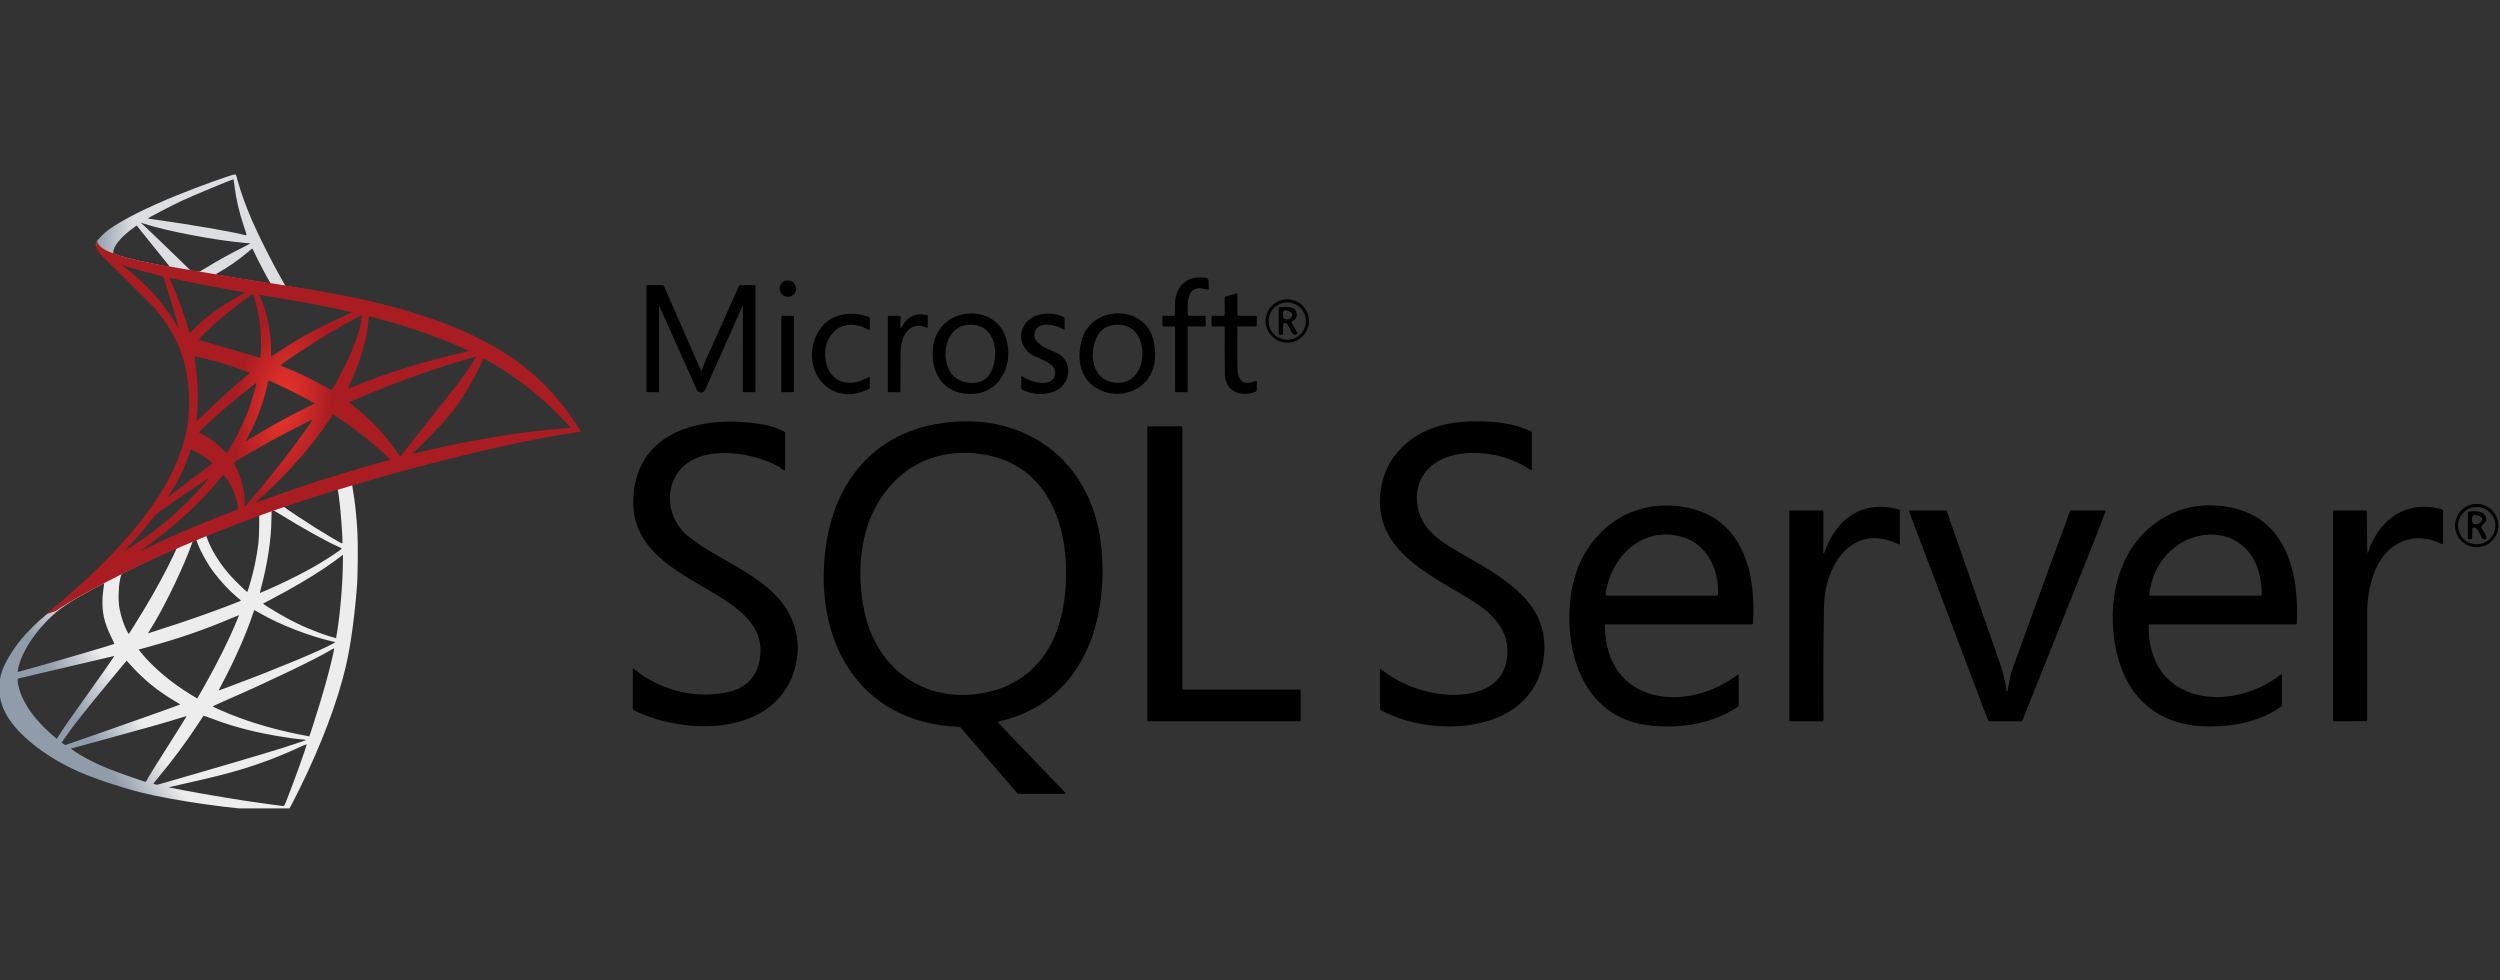 <svg width="301" height="118" viewBox="0 0 301 118" fill="none" xmlns="http://www.w3.org/2000/svg">
<rect x="0" y="0" width="301" height="118" fill="#333333" stroke="none"/>
<g clip-path="url(#clip0_597_924)">
<path d="M141.357 39.308H140.127C140.08 39.308 140.035 39.296 140.002 39.274C139.969 39.252 139.951 39.222 139.951 39.191V38.136C139.951 38.105 139.969 38.075 140.002 38.053C140.035 38.031 140.08 38.019 140.127 38.019H141.357C141.383 38.019 141.408 38.003 141.426 37.976C141.445 37.949 141.455 37.912 141.456 37.874C141.468 36.945 141.397 35.879 141.784 35.072C142.408 33.772 143.545 33.23 145.197 33.445C145.284 33.457 145.364 33.499 145.422 33.563C145.481 33.628 145.514 33.711 145.516 33.797L145.535 34.754C145.535 34.77 145.533 34.786 145.527 34.801C145.521 34.817 145.513 34.83 145.502 34.841C145.491 34.852 145.479 34.861 145.465 34.865C145.451 34.87 145.437 34.871 145.422 34.868C145.232 34.831 145.044 34.792 144.86 34.751C142.862 34.303 142.923 36.69 143.02 37.881C143.022 37.919 143.04 37.954 143.069 37.979C143.097 38.005 143.135 38.019 143.174 38.019H144.991C145.038 38.019 145.082 38.031 145.115 38.053C145.148 38.075 145.167 38.105 145.167 38.136V39.133C145.167 39.157 145.162 39.181 145.153 39.203C145.145 39.225 145.132 39.246 145.115 39.263C145.099 39.28 145.079 39.293 145.058 39.302C145.037 39.311 145.014 39.316 144.991 39.315L143.13 39.29C143.112 39.289 143.095 39.291 143.079 39.296C143.063 39.3 143.049 39.307 143.037 39.316C143.024 39.324 143.015 39.334 143.008 39.346C143.002 39.357 142.998 39.369 142.998 39.381V47.044C142.998 47.091 142.986 47.136 142.964 47.169C142.942 47.202 142.912 47.22 142.881 47.22H141.592C141.561 47.22 141.531 47.202 141.509 47.169C141.487 47.136 141.475 47.091 141.475 47.044V39.426C141.475 39.395 141.462 39.365 141.44 39.343C141.418 39.321 141.389 39.308 141.357 39.308Z" fill="black"/>
<path d="M94.855 35.738C95.401 35.738 95.844 35.295 95.844 34.749C95.844 34.203 95.401 33.76 94.855 33.76C94.308 33.76 93.865 34.203 93.865 34.749C93.865 35.295 94.308 35.738 94.855 35.738Z" fill="black"/>
<path d="M84.392 44.609C84.438 44.709 84.474 44.713 84.5 44.62C84.614 44.231 84.756 43.848 84.925 43.472C86.264 40.47 87.609 37.47 88.959 34.472C88.978 34.429 89.006 34.393 89.038 34.367C89.07 34.341 89.105 34.327 89.14 34.327H90.839C90.87 34.327 90.9 34.345 90.922 34.378C90.944 34.411 90.956 34.456 90.956 34.503V47.044C90.956 47.091 90.944 47.136 90.922 47.169C90.9 47.202 90.87 47.22 90.839 47.22H89.55C89.517 47.22 89.487 47.202 89.464 47.169C89.441 47.136 89.428 47.091 89.428 47.044L89.444 36.847C89.444 36.766 89.427 36.763 89.393 36.84C87.919 40.181 86.435 43.516 84.941 46.843C84.746 47.274 84.45 47.37 84.055 47.129C83.989 47.089 83.935 47.025 83.9 46.946L79.446 36.983C79.384 36.845 79.352 36.844 79.352 36.978V47.044C79.352 47.091 79.34 47.136 79.318 47.169C79.296 47.202 79.266 47.22 79.235 47.22H77.946C77.915 47.22 77.885 47.202 77.863 47.169C77.841 47.136 77.829 47.091 77.829 47.044V34.444C77.829 34.413 77.841 34.383 77.863 34.361C77.885 34.339 77.915 34.327 77.946 34.327H79.763C79.8 34.327 79.837 34.338 79.869 34.359C79.9 34.38 79.925 34.409 79.941 34.444L84.392 44.609Z" fill="black"/>
<path d="M149.077 39.299C149.064 39.299 149.051 39.3 149.039 39.302C149.027 39.305 149.016 39.309 149.007 39.314C148.997 39.319 148.99 39.325 148.985 39.331C148.979 39.338 148.976 39.346 148.976 39.353C148.978 40.828 148.977 42.311 148.974 43.802C148.972 45.324 149.222 46.667 151.184 45.865C151.2 45.859 151.217 45.856 151.233 45.856C151.249 45.857 151.265 45.86 151.279 45.867C151.292 45.873 151.303 45.882 151.311 45.893C151.319 45.905 151.323 45.917 151.323 45.931L151.316 47.028C151.315 47.051 151.301 47.077 151.274 47.102C151.247 47.127 151.209 47.149 151.166 47.166C149.426 47.848 147.513 47.159 147.476 45.066C147.443 43.206 147.438 41.351 147.462 39.501C147.462 39.475 147.458 39.45 147.448 39.427C147.439 39.404 147.426 39.383 147.408 39.365C147.391 39.347 147.371 39.333 147.348 39.323C147.325 39.313 147.301 39.308 147.277 39.308H146.046C145.999 39.308 145.955 39.296 145.922 39.274C145.889 39.252 145.87 39.222 145.87 39.191V38.136C145.87 38.105 145.889 38.075 145.922 38.053C145.955 38.031 145.999 38.019 146.046 38.019H147.335C147.366 38.019 147.396 38.007 147.418 37.985C147.44 37.963 147.452 37.933 147.452 37.902V35.909C147.452 35.863 147.462 35.82 147.481 35.785C147.5 35.75 147.526 35.727 147.556 35.717L148.859 35.323C148.873 35.319 148.887 35.319 148.901 35.323C148.915 35.327 148.928 35.335 148.94 35.347C148.951 35.358 148.96 35.373 148.966 35.389C148.973 35.405 148.976 35.423 148.976 35.44V37.843C148.976 37.89 148.995 37.935 149.028 37.968C149.061 38.001 149.105 38.019 149.152 38.019H151.145C151.191 38.019 151.236 38.031 151.269 38.053C151.302 38.075 151.32 38.105 151.32 38.136V39.133C151.32 39.18 151.302 39.226 151.269 39.26C151.236 39.294 151.191 39.313 151.145 39.313L149.077 39.299Z" fill="black"/>
<path d="M157.596 38.647C157.596 39.339 157.321 40.003 156.832 40.492C156.342 40.982 155.679 41.257 154.987 41.257C154.295 41.257 153.631 40.982 153.142 40.492C152.653 40.003 152.378 39.339 152.378 38.647C152.378 37.955 152.653 37.292 153.142 36.802C153.631 36.313 154.295 36.038 154.987 36.038C155.679 36.038 156.342 36.313 156.832 36.802C157.321 37.292 157.596 37.955 157.596 38.647ZM157.233 38.657C157.233 38.362 157.175 38.07 157.062 37.797C156.949 37.525 156.783 37.277 156.575 37.069C156.366 36.86 156.119 36.695 155.846 36.582C155.574 36.469 155.282 36.411 154.987 36.411C154.391 36.411 153.82 36.648 153.399 37.069C152.978 37.49 152.741 38.061 152.741 38.657C152.741 39.252 152.978 39.824 153.399 40.245C153.82 40.666 154.391 40.903 154.987 40.903C155.282 40.903 155.574 40.844 155.846 40.731C156.119 40.619 156.366 40.453 156.575 40.245C156.783 40.036 156.949 39.789 157.062 39.516C157.175 39.244 157.233 38.952 157.233 38.657Z" fill="black"/>
<path d="M154.485 39.074V40.07C154.485 40.129 154.478 40.186 154.464 40.228C154.45 40.27 154.432 40.294 154.412 40.295L154.075 40.307C154.06 40.308 154.045 40.304 154.03 40.295C154.016 40.286 154.003 40.273 153.992 40.257C153.981 40.24 153.973 40.22 153.967 40.198C153.961 40.176 153.958 40.153 153.958 40.129V37.14C153.958 37.102 153.969 37.066 153.991 37.037C154.012 37.009 154.042 36.99 154.075 36.985C154.655 36.899 155.219 36.944 155.767 37.119C155.796 37.128 155.826 37.145 155.854 37.171C155.882 37.196 155.909 37.229 155.931 37.267C156.291 37.876 156.168 38.353 155.563 38.697C155.535 38.712 155.515 38.74 155.508 38.773C155.5 38.807 155.506 38.843 155.524 38.875L156.196 40.068C156.204 40.082 156.208 40.098 156.207 40.115C156.207 40.133 156.202 40.151 156.193 40.169C156.184 40.187 156.171 40.205 156.155 40.221C156.139 40.237 156.121 40.251 156.1 40.263C155.36 40.694 155.317 38.619 154.602 38.915C154.568 38.929 154.538 38.952 154.517 38.981C154.496 39.009 154.485 39.041 154.485 39.074ZM155.505 38.167C155.539 38.12 155.563 38.068 155.577 38.012C155.59 37.956 155.591 37.899 155.582 37.843C155.572 37.788 155.55 37.736 155.519 37.691C155.487 37.646 155.447 37.608 155.399 37.581C154.616 37.128 154.321 37.347 154.513 38.239C154.522 38.28 154.541 38.317 154.567 38.347C154.594 38.377 154.628 38.399 154.666 38.411C155.028 38.517 155.308 38.436 155.505 38.167ZM98.901 39.402C100.204 37.677 102.715 37.433 104.593 38.172C104.633 38.187 104.667 38.209 104.691 38.235C104.716 38.26 104.729 38.287 104.729 38.312V39.602C104.729 39.623 104.723 39.643 104.712 39.661C104.701 39.679 104.685 39.694 104.665 39.704C104.646 39.714 104.624 39.719 104.602 39.718C104.58 39.718 104.558 39.711 104.539 39.7C101.25 37.806 98.587 40.684 99.541 43.95C100.216 46.261 102.598 46.608 104.541 45.425C104.666 45.348 104.729 45.38 104.729 45.521V46.693C104.729 46.718 104.716 46.746 104.693 46.773C104.67 46.8 104.636 46.824 104.597 46.843C99.417 49.398 95.795 43.505 98.901 39.402ZM114.574 38.343C116.673 37.154 119.779 37.705 120.885 40.091C122.226 42.984 120.927 47.159 117.254 47.413C114.753 47.584 112.873 46.301 112.404 43.765C112.005 41.599 112.617 39.454 114.574 38.343ZM116.802 39.093C113.848 39.13 113.152 42.9 114.478 44.89C115.39 46.257 118.079 46.651 119.085 45.16C120.426 43.169 120.1 39.053 116.802 39.093ZM123.164 39.465C123.97 37.677 126.34 37.438 127.991 38.125C128.041 38.145 128.085 38.17 128.117 38.196C128.149 38.222 128.166 38.247 128.166 38.268L128.173 39.602C128.173 39.695 128.119 39.709 128.012 39.641C127.102 39.067 124.753 38.554 124.533 40.22C124.362 41.519 126.732 42.201 127.409 42.588C129.261 43.638 128.867 46.346 126.997 47.098C125.737 47.605 124.44 47.551 123.105 46.937C123.063 46.917 123.026 46.894 123 46.868C122.974 46.843 122.96 46.818 122.96 46.796L122.957 45.361C122.956 45.274 123.011 45.269 123.122 45.347C123.991 45.966 126.664 46.794 127.018 45.148C127.292 43.875 125.653 43.387 124.514 42.858C123.234 42.262 122.571 40.778 123.164 39.465ZM130.225 41.006C131.343 36.681 137.963 36.559 138.905 41.114C140.675 49.675 128.059 49.396 130.225 41.006ZM132.259 40.232C130.914 42.391 131.437 46.114 134.618 46.095C138.026 46.074 138.446 40.76 136.001 39.426C134.862 38.807 133.021 39.008 132.259 40.232Z" fill="black"/>
<path d="M108.461 39.494C108.501 39.495 108.531 39.477 108.55 39.437C109.155 38.161 110.153 37.651 111.543 37.909C111.588 37.918 111.629 37.933 111.658 37.954C111.687 37.974 111.703 37.997 111.703 38.019V39.367C111.703 39.383 111.698 39.398 111.69 39.412C111.681 39.425 111.668 39.437 111.653 39.444C111.638 39.452 111.62 39.457 111.602 39.457C111.584 39.458 111.565 39.454 111.548 39.447C109.359 38.509 108.419 40.717 108.423 42.468C108.426 44.002 108.421 45.535 108.407 47.068C108.407 47.108 108.396 47.147 108.377 47.176C108.357 47.204 108.331 47.22 108.304 47.22H107.014C106.983 47.22 106.954 47.202 106.932 47.169C106.91 47.136 106.897 47.091 106.897 47.044V38.195C106.897 38.148 106.91 38.104 106.932 38.071C106.954 38.038 106.983 38.019 107.014 38.019H108.245C108.27 38.019 108.295 38.022 108.318 38.028C108.341 38.034 108.361 38.043 108.379 38.054C108.396 38.065 108.41 38.078 108.419 38.092C108.428 38.106 108.433 38.121 108.433 38.136L108.393 39.369C108.392 39.402 108.398 39.433 108.411 39.456C108.424 39.479 108.442 39.493 108.461 39.494Z" fill="black"/>
<path d="M95.448 38.019H94.201C94.124 38.019 94.062 38.081 94.062 38.157V47.084C94.062 47.161 94.124 47.222 94.201 47.222H95.448C95.524 47.222 95.586 47.161 95.586 47.084V38.157C95.586 38.081 95.524 38.019 95.448 38.019Z" fill="black"/>
<path d="M76.375 85.546C76.319 85.519 76.272 85.477 76.239 85.425C76.206 85.374 76.188 85.315 76.188 85.255V80.626C76.188 80.487 76.24 80.461 76.345 80.548C79.444 83.132 83.874 84.238 87.808 83.291C89.758 82.822 91.064 81.556 91.446 79.545C93.221 70.163 74.582 70.96 76.356 58.855C77.444 51.423 85.22 50.087 91.484 51.034C92.564 51.198 93.545 51.509 94.428 51.967C94.459 51.984 94.485 52.009 94.504 52.04C94.522 52.071 94.531 52.106 94.531 52.143V56.539C94.531 56.552 94.528 56.565 94.522 56.577C94.515 56.589 94.506 56.599 94.494 56.608C94.482 56.616 94.469 56.622 94.454 56.625C94.44 56.628 94.424 56.628 94.409 56.625C94.124 56.567 93.971 56.309 93.774 56.196C90.312 54.213 82.749 53.135 80.961 58.168C80.189 60.346 80.921 62.924 82.707 64.429C86.856 67.924 93.779 69.582 95.621 75.337C96.162 77.028 96.193 78.735 95.713 80.457C93.418 88.695 82.538 88.568 76.375 85.546ZM120.13 86.967L128.223 95.401C128.329 95.514 128.312 95.57 128.171 95.57H122.662C122.622 95.57 122.583 95.562 122.548 95.547C122.512 95.532 122.482 95.511 122.458 95.483L115.674 87.614C115.647 87.583 115.615 87.559 115.579 87.541C115.542 87.524 115.503 87.514 115.463 87.513C103.116 87.025 97.83 76.737 99.454 65.618C100.558 58.081 105.038 52.438 112.739 51.055C122.967 49.22 131.397 55.156 132.562 65.566C133.596 74.802 130.342 84.644 120.18 86.889C120.111 86.905 120.095 86.931 120.13 86.967ZM104.026 73.417C105.42 80.424 111.222 84.749 118.386 83.443C124.313 82.365 127.47 77.834 128.167 72.067C129.081 64.488 126.819 55.795 117.92 54.635C114.436 54.18 110.943 55.034 108.285 57.401C103.812 61.384 102.889 67.707 104.026 73.417ZM166.27 85.509C166.233 85.489 166.202 85.46 166.18 85.426C166.159 85.392 166.148 85.353 166.148 85.314V80.626C166.148 80.535 166.195 80.526 166.291 80.6C168.379 82.213 170.733 83.196 173.354 83.549C176.92 84.027 181.303 83.118 181.491 78.696C181.627 75.466 179.287 73.551 176.671 71.964C171.699 68.947 165.189 65.986 166.26 58.883C166.957 54.274 170.787 51.423 175.218 50.884C178.007 50.544 181.632 50.669 184.29 51.902C184.331 51.921 184.367 51.945 184.392 51.969C184.417 51.994 184.431 52.019 184.431 52.04L184.433 56.539C184.434 56.628 184.383 56.639 184.278 56.571C181.893 55.009 179.225 54.35 176.273 54.595C172.817 54.883 170.096 57.174 170.663 60.889C171.064 63.531 173.148 65.011 175.403 66.333C180.56 69.357 187.26 72.486 185.732 79.983C184.002 88.469 172.327 88.849 166.27 85.509ZM156.595 83.155V86.711C156.595 86.745 156.582 86.777 156.558 86.801C156.534 86.825 156.502 86.838 156.468 86.838H138.261C138.227 86.838 138.195 86.825 138.171 86.801C138.148 86.777 138.134 86.745 138.134 86.711V51.449C138.134 51.416 138.148 51.383 138.171 51.36C138.195 51.336 138.227 51.323 138.261 51.323H142.227C142.261 51.323 142.293 51.336 142.317 51.36C142.34 51.383 142.354 51.416 142.354 51.449V82.902C142.354 82.935 142.367 82.968 142.391 82.991C142.415 83.015 142.447 83.028 142.48 83.028H156.468C156.502 83.028 156.534 83.042 156.558 83.066C156.582 83.089 156.595 83.121 156.595 83.155Z" fill="black"/>
<path d="M300.803 63.278C300.803 63.97 300.528 64.634 300.039 65.123C299.55 65.612 298.886 65.887 298.194 65.887C297.502 65.887 296.838 65.612 296.349 65.123C295.86 64.634 295.585 63.97 295.585 63.278C295.585 62.586 295.86 61.923 296.349 61.433C296.838 60.944 297.502 60.669 298.194 60.669C298.886 60.669 299.55 60.944 300.039 61.433C300.528 61.923 300.803 62.586 300.803 63.278ZM300.435 63.285C300.435 62.69 300.199 62.12 299.778 61.699C299.357 61.278 298.787 61.042 298.192 61.042C297.597 61.042 297.026 61.278 296.605 61.699C296.185 62.12 295.948 62.69 295.948 63.285C295.948 63.88 296.185 64.451 296.605 64.872C297.026 65.292 297.597 65.529 298.192 65.529C298.787 65.529 299.357 65.292 299.778 64.872C300.199 64.451 300.435 63.88 300.435 63.285ZM198.322 87.311C190.415 86.254 188.172 78.066 189.168 71.42C190.223 64.385 196.173 59.558 203.379 61.168C209.994 62.65 211.431 69.225 211.066 75.046C211.063 75.081 211.047 75.114 211.021 75.138C210.994 75.162 210.959 75.175 210.923 75.175H193.4C193.378 75.175 193.357 75.179 193.338 75.185C193.318 75.192 193.3 75.202 193.285 75.214C193.27 75.227 193.258 75.242 193.25 75.258C193.242 75.274 193.238 75.291 193.238 75.309C193.289 84.897 203.081 85.9 209.179 81.254C209.288 81.171 209.343 81.177 209.343 81.27L209.338 84.948C209.338 84.966 209.326 84.99 209.301 85.018C209.277 85.046 209.242 85.075 209.202 85.103C206.131 87.215 201.996 87.801 198.322 87.311ZM202.434 64.619C197.657 63.292 193.836 67.153 193.313 71.619C193.311 71.632 193.313 71.644 193.316 71.656C193.32 71.668 193.326 71.679 193.335 71.688C193.343 71.698 193.353 71.705 193.364 71.71C193.375 71.715 193.387 71.718 193.4 71.718H206.703C206.74 71.718 206.776 71.704 206.803 71.68C206.829 71.656 206.845 71.623 206.846 71.588C206.963 68.529 205.559 65.484 202.434 64.619ZM258.698 75.304C258.588 84.869 268.603 85.902 274.599 81.226C274.695 81.152 274.742 81.172 274.742 81.284L274.745 84.904C274.745 84.935 274.735 84.967 274.717 84.998C274.698 85.028 274.672 85.056 274.639 85.08C272.091 86.875 269.015 87.473 265.942 87.464C259.763 87.447 255.885 83.915 254.725 77.984C253.698 72.733 254.795 66.579 259.315 63.13C261.561 61.416 264.113 60.666 266.971 60.88C274.948 61.475 276.824 68.293 276.55 75.063C276.549 75.093 276.538 75.121 276.518 75.142C276.498 75.163 276.472 75.175 276.444 75.175H258.804C258.776 75.175 258.75 75.189 258.73 75.213C258.71 75.237 258.699 75.27 258.698 75.304ZM272.304 71.586C272.323 61.403 259.805 62.523 258.769 71.593C258.767 71.609 258.768 71.625 258.772 71.64C258.776 71.655 258.782 71.669 258.791 71.68C258.8 71.692 258.811 71.701 258.823 71.708C258.836 71.714 258.849 71.718 258.862 71.718H272.166C272.202 71.718 272.237 71.704 272.263 71.679C272.289 71.655 272.304 71.621 272.304 71.586ZM219.578 66.605C219.589 66.6 219.657 66.532 219.664 66.516C221.038 62.519 224.205 60.12 228.603 61.337C228.641 61.348 228.676 61.366 228.7 61.388C228.725 61.411 228.739 61.437 228.739 61.461V65.447C228.739 65.464 228.735 65.482 228.728 65.498C228.72 65.514 228.709 65.528 228.696 65.538C228.683 65.548 228.668 65.555 228.653 65.557C228.637 65.559 228.622 65.556 228.608 65.55C222.967 62.781 219.7 68.152 219.613 72.951C219.53 77.461 219.51 82.02 219.554 86.627C219.554 86.654 219.55 86.682 219.54 86.707C219.531 86.733 219.517 86.756 219.499 86.776C219.481 86.796 219.46 86.811 219.436 86.822C219.413 86.832 219.387 86.838 219.362 86.838H215.553C215.521 86.838 215.492 86.819 215.47 86.786C215.448 86.753 215.435 86.709 215.435 86.662V61.534C215.435 61.515 215.443 61.498 215.457 61.484C215.47 61.471 215.489 61.464 215.508 61.464L219.421 61.461C219.437 61.461 219.453 61.466 219.468 61.474C219.483 61.483 219.496 61.496 219.508 61.513C219.519 61.529 219.528 61.548 219.534 61.57C219.54 61.591 219.543 61.614 219.542 61.637L219.526 66.501C219.526 66.516 219.527 66.53 219.53 66.544C219.532 66.557 219.536 66.569 219.541 66.579C219.546 66.589 219.552 66.597 219.558 66.601C219.565 66.606 219.571 66.607 219.578 66.605ZM285.12 66.492C286.431 62.544 289.677 60.137 293.979 61.316C294.026 61.329 294.067 61.35 294.097 61.376C294.127 61.403 294.143 61.433 294.143 61.461V65.447C294.143 65.462 294.139 65.477 294.13 65.489C294.122 65.502 294.109 65.513 294.095 65.52C294.08 65.527 294.063 65.53 294.046 65.53C294.028 65.529 294.011 65.525 293.995 65.517C292.575 64.785 291.182 64.612 289.816 64.996C286.095 66.044 285.015 70.508 285.008 73.823C284.997 78.122 284.995 82.422 285.003 86.723C285.003 86.738 285.001 86.752 284.997 86.766C284.993 86.78 284.988 86.792 284.981 86.802C284.974 86.813 284.966 86.821 284.957 86.827C284.948 86.832 284.938 86.835 284.928 86.835L281.015 86.838C280.984 86.838 280.954 86.819 280.933 86.786C280.911 86.753 280.898 86.709 280.898 86.662V61.579C280.898 61.547 280.911 61.518 280.933 61.496C280.954 61.474 280.984 61.461 281.015 61.461H284.883C284.907 61.461 284.93 61.476 284.948 61.504C284.965 61.531 284.976 61.568 284.977 61.607C284.989 62.078 284.975 66.548 285.045 66.555C285.061 66.556 285.077 66.55 285.09 66.539C285.104 66.527 285.114 66.511 285.12 66.492Z" fill="black"/>
<path d="M241.66 83.214C241.698 83.214 241.721 83.19 241.728 83.143C241.888 82.154 242.068 81.188 242.418 80.222C244.66 74.001 246.925 67.786 249.211 61.579C249.224 61.544 249.245 61.514 249.274 61.493C249.302 61.472 249.335 61.461 249.368 61.461H253.412C253.427 61.461 253.441 61.465 253.454 61.472C253.466 61.479 253.477 61.489 253.485 61.502C253.493 61.514 253.498 61.529 253.5 61.545C253.501 61.56 253.499 61.576 253.494 61.59C253.031 62.856 252.55 64.112 252.05 65.358C249.201 72.467 246.358 79.579 243.522 86.692C243.504 86.735 243.477 86.772 243.443 86.798C243.409 86.824 243.371 86.838 243.332 86.838H239.522C239.486 86.838 239.448 86.821 239.414 86.79C239.38 86.76 239.352 86.716 239.333 86.667L229.85 61.579C229.845 61.566 229.843 61.552 229.845 61.539C229.846 61.525 229.851 61.512 229.858 61.501C229.865 61.489 229.875 61.48 229.887 61.474C229.899 61.467 229.912 61.464 229.925 61.464L234.248 61.461C234.281 61.461 234.314 61.474 234.342 61.498C234.37 61.521 234.392 61.554 234.405 61.593C236.579 67.785 238.744 73.979 240.901 80.175C241.19 81.005 241.416 81.985 241.578 83.115C241.582 83.141 241.593 83.166 241.608 83.183C241.622 83.201 241.641 83.212 241.66 83.214ZM297.676 63.613L297.652 64.626C297.651 64.698 297.646 64.766 297.64 64.816C297.634 64.866 297.626 64.894 297.62 64.893L297.249 64.926C297.234 64.928 297.219 64.924 297.205 64.915C297.191 64.907 297.178 64.894 297.167 64.876C297.156 64.859 297.147 64.838 297.141 64.816C297.135 64.793 297.132 64.768 297.132 64.743V61.755C297.132 61.718 297.145 61.682 297.17 61.654C297.195 61.626 297.23 61.606 297.268 61.6C297.854 61.506 298.979 61.485 299.258 62.158C299.57 62.903 299.024 62.934 298.759 63.4C298.743 63.429 298.736 63.463 298.741 63.498C298.745 63.534 298.759 63.569 298.782 63.599C298.923 63.785 299.908 65.245 298.939 64.898C298.906 64.886 298.875 64.867 298.849 64.841C298.823 64.815 298.802 64.783 298.787 64.748C298.623 64.373 298.346 63.531 297.849 63.52C297.804 63.519 297.76 63.529 297.727 63.546C297.695 63.564 297.676 63.588 297.676 63.613ZM298.74 62.779C298.948 62.498 298.899 62.292 298.593 62.162C297.755 61.806 297.457 62.075 297.699 62.969C297.707 62.997 297.724 63.023 297.748 63.044C297.772 63.065 297.802 63.081 297.835 63.088C298.22 63.177 298.521 63.074 298.74 62.779Z" fill="black"/>
<path d="M44.119 56.787L28.767 61.8L15.411 67.695L11.674 68.682C10.723 69.587 9.725 70.504 8.646 71.432C7.462 72.453 6.36 73.381 5.512 74.054C4.573 74.797 3.18 76.189 2.472 77.071C1.416 78.394 0.581 79.798 0.221 80.877C-0.417 82.827 -0.104 84.8 1.126 86.622C2.704 88.942 5.849 91.309 9.516 92.922C11.384 93.746 14.529 94.802 16.896 95.394C20.83 96.392 28.442 97.471 32.631 97.634C33.478 97.669 34.615 97.669 34.662 97.634C34.755 97.576 35.404 96.334 36.159 94.791C38.735 89.534 40.592 84.602 41.601 80.39C42.204 77.837 42.68 74.437 42.993 70.411C43.075 69.285 43.109 65.514 43.04 64.237C42.935 62.149 42.749 60.455 42.46 58.795C42.413 58.551 42.401 58.331 42.425 58.319C42.471 58.285 42.61 58.238 44.502 57.693L44.119 56.788V56.788H44.119V56.787ZM40.615 58.841C40.754 58.841 41.125 62.404 41.218 64.655C41.241 65.131 41.23 65.444 41.206 65.444C41.114 65.444 39.245 64.342 37.911 63.506C36.751 62.775 34.546 61.313 34.198 61.035C34.082 60.953 34.093 60.942 35.045 60.617C36.658 60.071 40.487 58.841 40.615 58.841ZM32.794 61.418C32.898 61.418 33.165 61.568 33.803 61.963C36.194 63.46 39.443 65.27 40.835 65.874C41.264 66.059 41.311 65.99 40.325 66.663C38.213 68.102 35.578 69.517 32.352 70.945C31.784 71.2 31.308 71.397 31.297 71.397C31.274 71.397 31.343 71.107 31.436 70.759C32.213 67.869 32.654 64.945 32.678 62.601C32.689 61.441 32.689 61.441 32.794 61.406C32.77 61.418 32.782 61.418 32.794 61.418ZM31.181 62.032C31.25 62.102 31.204 64.701 31.111 65.409C30.902 67.103 30.577 68.682 30.044 70.457C29.916 70.886 29.8 71.246 29.777 71.269C29.73 71.327 28.14 69.772 27.618 69.169C26.713 68.124 26.005 67.08 25.483 66.059C25.216 65.537 24.799 64.516 24.833 64.481C25.019 64.353 31.134 61.986 31.181 62.032ZM23.592 65.015C23.603 65.015 23.615 65.015 23.627 65.026C23.65 65.049 23.731 65.235 23.801 65.444C24.172 66.454 25.007 67.939 25.727 68.891C26.516 69.935 27.549 71.049 28.407 71.78C28.686 72.012 28.941 72.232 28.976 72.267C29.046 72.337 29.069 72.325 27.177 73.045C24.984 73.88 22.594 74.716 19.855 75.597C19.201 75.808 18.547 76.021 17.894 76.236C17.79 76.271 17.825 76.213 18.126 75.737C19.484 73.613 21.549 69.448 22.71 66.5C22.907 65.989 23.104 65.479 23.139 65.363C23.186 65.2 23.244 65.142 23.394 65.061C23.476 65.038 23.557 65.015 23.592 65.015ZM21.271 65.978C21.306 66.001 20.714 67.243 20.134 68.38C19.008 70.573 17.778 72.731 16.13 75.354C15.852 75.806 15.585 76.224 15.55 76.271C15.492 76.352 15.469 76.329 15.283 75.969C14.889 75.192 14.564 74.194 14.39 73.277C14.216 72.371 14.25 70.793 14.448 69.819C14.598 69.099 14.587 69.111 14.935 68.937C16.42 68.183 21.224 65.931 21.271 65.978ZM41.288 66.79V67.278C41.288 69.865 41.009 73.416 40.603 76.004C40.533 76.456 40.475 76.828 40.464 76.839C40.464 76.839 40.127 76.747 39.733 76.63C37.992 76.085 36.101 75.284 34.395 74.344C33.269 73.73 31.633 72.72 31.68 72.673C31.691 72.662 32.178 72.406 32.747 72.105C35.022 70.921 37.203 69.645 39.094 68.38C39.802 67.904 40.87 67.138 41.102 66.93L41.288 66.79ZM12.51 70.225C12.556 70.225 12.544 70.318 12.475 70.735C12.428 71.037 12.37 71.594 12.348 71.977C12.254 73.671 12.533 74.924 13.368 76.642C13.601 77.118 13.786 77.512 13.775 77.524C13.693 77.593 6.012 79.845 3.598 80.506C2.878 80.703 2.252 80.877 2.205 80.889C2.124 80.912 2.113 80.901 2.147 80.703C2.414 78.998 3.714 76.769 5.524 74.889C6.731 73.636 7.694 72.905 9.342 71.965C10.525 71.292 12.347 70.283 12.486 70.236C12.487 70.225 12.498 70.225 12.51 70.225ZM30.612 73.462C30.624 73.451 30.902 73.602 31.239 73.799C33.722 75.238 37.18 76.572 40.127 77.257L40.394 77.315L40.023 77.524C38.48 78.382 33.409 80.494 28.222 82.432C27.467 82.711 26.725 82.989 26.585 83.047C26.446 83.105 26.318 83.14 26.318 83.129C26.318 83.117 26.527 82.711 26.794 82.212C28.245 79.496 29.707 76.189 30.449 73.892C30.543 73.671 30.6 73.474 30.612 73.462ZM28.767 74.066C28.779 74.078 28.686 74.321 28.57 74.6C27.56 77.048 26.237 79.717 24.543 82.711C24.114 83.477 23.754 84.092 23.742 84.092C23.731 84.092 23.383 83.883 22.965 83.628C20.505 82.119 18.323 80.263 16.896 78.464L16.687 78.209L17.743 77.918C21.526 76.886 24.74 75.772 27.931 74.403C28.384 74.217 28.756 74.066 28.767 74.066ZM40.232 78.069C40.243 78.336 39.652 80.727 39.164 82.455C38.758 83.906 38.41 85.043 37.772 87.051C37.493 87.933 37.25 88.664 37.238 88.664C37.226 88.664 37.157 88.652 37.087 88.629C33.641 88.002 30.554 87.132 27.653 85.972C26.841 85.647 25.68 85.124 25.611 85.066C25.588 85.043 26.284 84.718 27.166 84.335C32.446 82.026 37.923 79.403 39.802 78.278C40.023 78.139 40.197 78.069 40.232 78.069ZM13.763 78.974C13.786 78.998 12.313 81.121 10.247 84.01C9.528 85.02 8.692 86.204 8.379 86.645C8.065 87.085 7.59 87.782 7.323 88.2L6.835 88.954L6.313 88.513C5.698 88.002 4.631 86.912 4.155 86.308C3.157 85.067 2.484 83.755 2.217 82.56C2.089 82.003 2.089 81.725 2.205 81.69C2.379 81.644 5.478 80.912 8.379 80.239C9.992 79.868 11.86 79.427 12.533 79.265C13.206 79.102 13.752 78.974 13.763 78.974ZM15.248 79.543L15.62 79.961C17.291 81.829 18.997 83.21 21.062 84.417C21.433 84.626 21.712 84.811 21.689 84.823C21.607 84.881 14.517 87.399 11.233 88.536C9.388 89.186 7.868 89.708 7.857 89.708C7.845 89.708 7.741 89.638 7.624 89.557L7.416 89.406L7.752 88.919C8.843 87.341 10.212 85.612 13.194 82.015L15.248 79.543ZM24.509 86.169C24.52 86.157 25.03 86.343 25.657 86.575C27.166 87.144 28.361 87.503 29.962 87.909C31.935 88.409 34.789 88.896 36.472 89.035C36.727 89.058 36.867 89.082 36.82 89.116C36.739 89.163 35.033 89.731 33.78 90.126C31.784 90.752 25.692 92.551 20.726 93.978C19.809 94.245 19.02 94.466 18.973 94.477C18.857 94.501 18.474 94.396 18.474 94.35C18.474 94.327 18.753 93.967 19.089 93.572C20.76 91.576 22.42 89.348 23.801 87.237C24.183 86.656 24.509 86.18 24.509 86.169ZM22.466 86.227C22.477 86.239 21.654 87.561 20.215 89.836C19.6 90.799 18.915 91.89 18.671 92.272C18.439 92.644 18.091 93.224 17.894 93.549L17.558 94.141L17.384 94.094C16.966 93.978 14.03 92.945 13.252 92.632C12.289 92.249 11.291 91.785 10.549 91.391C9.62 90.892 8.46 90.149 8.553 90.126C8.576 90.114 10.166 89.685 12.08 89.163C17.163 87.782 19.983 86.981 21.828 86.401C22.164 86.296 22.454 86.215 22.466 86.227ZM36.913 89.615H36.925C36.971 89.731 35.091 94.953 34.406 96.601C34.256 96.972 34.198 97.065 34.117 97.053C33.919 97.042 31.192 96.659 29.533 96.415C26.643 95.974 21.793 95.127 20.575 94.849L20.296 94.791L22.025 94.396C25.738 93.56 27.525 93.108 29.335 92.551C31.622 91.855 33.885 90.984 36.17 89.917C36.53 89.754 36.832 89.627 36.913 89.615Z" fill="url(#paint0_linear_597_924)"/>
<path d="M28.291 21.001C28.036 20.966 23.916 22.451 21.259 23.53C17.674 24.993 14.889 26.385 13.171 27.592C12.533 28.044 11.732 28.845 11.605 29.158C11.559 29.274 11.535 29.414 11.535 29.553L13.09 31.026L16.792 32.21L25.599 33.788L35.671 35.517L35.776 34.647C35.741 34.647 35.718 34.636 35.683 34.636L34.36 34.426L34.093 33.951C32.724 31.537 31.216 28.543 30.334 26.524C29.649 24.958 28.999 23.148 28.64 21.848C28.442 21.059 28.419 21.012 28.292 21.001V21H28.291V21.001ZM28.105 21.593H28.117C28.129 21.604 28.175 21.929 28.222 22.312C28.419 23.937 28.779 25.503 29.347 27.197C29.777 28.474 29.777 28.404 29.278 28.253C28.094 27.928 22.791 27.012 18.95 26.478C18.335 26.397 17.813 26.315 17.813 26.304C17.767 26.258 20.586 24.784 21.828 24.204C23.418 23.472 27.781 21.651 28.105 21.593ZM16.919 26.791L17.372 26.942C19.832 27.777 26.017 28.961 29.428 29.24C29.811 29.274 30.136 29.309 30.148 29.309C30.159 29.321 29.835 29.495 29.417 29.692C27.769 30.516 25.959 31.526 24.706 32.303C24.334 32.535 23.998 32.721 23.951 32.721C23.905 32.721 23.661 32.674 23.406 32.64L22.942 32.57L21.782 31.433C19.739 29.448 18.138 27.917 17.523 27.336L16.919 26.791ZM16.455 27.151L18.091 29.193C18.985 30.319 19.89 31.421 20.087 31.665C20.285 31.909 20.447 32.106 20.436 32.117C20.389 32.152 18.068 31.7 16.838 31.421C15.573 31.131 15.051 30.992 14.274 30.748L13.636 30.539V30.377C13.647 29.599 14.633 28.439 16.304 27.255L16.455 27.151ZM30.357 29.936C30.403 29.936 30.461 30.04 30.6 30.354C30.995 31.224 32.225 33.568 32.527 34.02C32.62 34.171 32.782 34.183 31.146 33.916C27.212 33.278 25.947 33.069 25.947 33.046C25.947 33.034 26.063 32.953 26.214 32.872C27.433 32.199 28.663 31.34 29.753 30.423C30.02 30.203 30.264 29.994 30.31 29.959C30.322 29.936 30.345 29.924 30.357 29.936Z" fill="url(#paint1_linear_597_924)"/>
<path d="M11.686 28.996C11.686 28.996 11.431 29.402 11.674 30.006C11.825 30.377 12.266 30.829 12.765 31.294C12.765 31.294 17.929 36.33 18.556 37.049C21.41 40.345 22.652 43.594 22.768 48.073C22.837 50.951 22.292 53.48 20.934 56.416C18.521 61.685 13.426 67.498 5.571 73.95L6.72 73.567C7.462 73.01 8.472 72.418 10.839 71.119C16.304 68.125 22.454 65.374 29.997 62.543C40.858 58.459 58.717 53.678 68.882 52.123L69.938 51.96L69.775 51.705C68.847 50.266 68.209 49.373 67.443 48.421C65.215 45.659 62.512 43.42 59.204 41.563C54.656 39.022 48.772 37.038 41.322 35.564C39.919 35.285 36.832 34.752 34.325 34.369C29.011 33.545 25.576 32.976 21.793 32.326C20.436 32.094 18.405 31.746 17.058 31.456C16.362 31.305 15.028 30.992 13.984 30.632C13.148 30.307 11.941 29.982 11.686 28.996ZM14.68 31.897C14.691 31.886 14.877 31.955 15.121 32.036C15.562 32.187 16.13 32.361 16.803 32.547C17.313 32.687 17.823 32.822 18.335 32.953C19.031 33.127 19.612 33.289 19.623 33.289C19.704 33.371 20.877 37.118 21.271 38.557C21.422 39.103 21.538 39.567 21.526 39.567C21.514 39.579 21.387 39.381 21.236 39.114C19.878 36.724 17.732 34.299 15.248 32.349C14.924 32.117 14.68 31.909 14.68 31.897ZM20.389 33.475C20.447 33.475 20.702 33.51 21.016 33.58C22.988 34.02 26.528 34.694 28.79 35.077C29.173 35.134 29.475 35.204 29.475 35.227C29.475 35.251 29.336 35.332 29.162 35.425C28.779 35.622 27.235 36.538 26.725 36.887C25.437 37.745 24.276 38.674 23.441 39.509C23.104 39.846 22.814 40.124 22.814 40.124C22.814 40.124 22.745 39.927 22.686 39.683C22.269 38.07 21.398 35.68 20.61 33.997C20.482 33.73 20.377 33.487 20.377 33.464C20.377 33.487 20.377 33.475 20.389 33.475ZM30.438 35.39C30.508 35.413 30.624 35.807 30.856 36.678C31.285 38.36 31.483 40.24 31.413 41.992C31.39 42.48 31.366 42.932 31.343 42.99L31.308 43.106L30.705 42.909C29.463 42.515 27.444 41.923 25.715 41.435C24.729 41.169 23.928 40.925 23.928 40.902C23.928 40.832 25.367 39.393 25.982 38.848C27.154 37.815 30.334 35.355 30.438 35.39ZM31.239 35.506C31.274 35.471 36.043 36.295 38.213 36.712C39.826 37.026 42.17 37.513 42.309 37.571C42.379 37.594 42.135 37.734 41.357 38.082C38.294 39.463 36.02 40.704 33.757 42.213C33.165 42.607 32.666 42.932 32.654 42.932C32.643 42.932 32.631 42.596 32.631 42.19C32.631 39.985 32.19 37.757 31.378 35.877C31.297 35.691 31.227 35.517 31.239 35.506ZM43.574 37.943C43.609 37.977 43.458 38.917 43.319 39.474C42.901 41.203 41.775 43.768 40.395 46.181C40.151 46.611 39.93 46.959 39.907 46.971C39.884 46.982 39.571 46.808 39.211 46.599C37.865 45.81 36.333 45.068 34.662 44.371C34.198 44.174 33.792 44.011 33.78 43.988C33.699 43.919 37.435 41.447 39.408 40.263C40.975 39.312 43.527 37.896 43.574 37.943ZM44.456 38.082C44.56 38.082 46.672 38.662 47.774 38.987C50.501 39.799 53.634 40.948 55.677 41.876L56.524 42.259L55.932 42.399C50.942 43.547 46.672 44.87 42.553 46.541C42.216 46.681 41.914 46.797 41.891 46.797C41.868 46.797 41.984 46.53 42.135 46.205C43.377 43.571 44.177 40.82 44.374 38.476C44.386 38.256 44.421 38.082 44.456 38.082ZM23.429 42.909C23.464 42.874 25.077 43.257 25.947 43.501C27.27 43.872 30.078 44.812 30.078 44.882C30.078 44.893 29.765 45.16 29.394 45.485C27.874 46.75 26.412 48.084 24.659 49.779C24.137 50.278 23.696 50.684 23.673 50.684C23.65 50.684 23.638 50.614 23.65 50.521C23.917 48.572 23.859 46.065 23.487 43.524C23.452 43.199 23.418 42.921 23.429 42.909ZM57.325 42.944C57.348 42.967 56.582 44.174 56.094 44.858C55.398 45.856 54.377 47.179 52.068 50.081C50.85 51.612 49.48 53.341 49.028 53.921C48.563 54.502 48.181 54.989 48.169 54.989C48.157 54.989 48.007 54.78 47.844 54.525C46.544 52.575 44.989 50.87 43.144 49.338C42.796 49.048 42.413 48.734 42.286 48.641C42.158 48.549 42.054 48.456 42.054 48.444C42.054 48.41 44.026 47.562 45.523 46.959C48.146 45.891 51.719 44.615 54.4 43.791C55.804 43.35 57.301 42.921 57.325 42.944ZM58.218 43.176C58.264 43.164 58.543 43.304 58.88 43.501C61.699 45.114 64.461 47.191 66.643 49.326C67.258 49.93 68.778 51.508 68.754 51.519C68.754 51.519 68.221 51.566 67.594 51.612C62.709 51.983 56.454 53.016 50.443 54.467C50.037 54.559 49.678 54.641 49.654 54.641C49.631 54.641 50.084 54.188 50.653 53.643C54.18 50.243 55.793 48.096 57.696 44.267C57.963 43.698 58.195 43.211 58.218 43.176C58.206 43.176 58.206 43.176 58.218 43.176ZM32.376 45.822C32.538 45.856 34.047 46.565 35.184 47.133C36.228 47.655 37.795 48.491 37.876 48.56C37.888 48.572 37.331 48.862 36.646 49.199C34.465 50.289 32.596 51.322 30.647 52.505C30.09 52.842 29.626 53.121 29.614 53.121C29.568 53.121 29.579 53.074 29.893 52.505C30.937 50.603 31.773 48.328 32.248 46.112C32.295 45.938 32.341 45.822 32.376 45.822ZM30.867 46.1C30.902 46.135 30.508 47.562 30.264 48.34C29.788 49.813 28.988 51.658 28.21 53.051C28.024 53.376 27.746 53.852 27.595 54.118L27.305 54.583L26.655 53.956C25.901 53.225 25.286 52.773 24.497 52.366C24.183 52.204 23.94 52.065 23.94 52.041C23.94 51.949 25.924 50.15 27.444 48.85C28.535 47.91 30.833 46.065 30.867 46.1ZM40.093 49.895L40.661 50.266C41.961 51.113 43.492 52.239 44.665 53.225C45.326 53.77 46.602 54.919 46.858 55.198L46.997 55.349L46.057 55.616C40.742 57.089 36.635 58.4 31.842 60.164C31.308 60.361 30.856 60.524 30.821 60.524C30.752 60.524 30.693 60.582 31.889 59.48C34.952 56.66 37.667 53.55 39.687 50.521L40.093 49.895ZM37.667 50.498C37.691 50.521 36.101 52.761 35.149 54.026C34.012 55.534 31.993 58.064 30.601 59.712C30.02 60.396 29.521 60.965 29.498 60.977C29.463 60.988 29.452 60.814 29.452 60.547C29.452 59.143 29.092 57.646 28.465 56.37C28.198 55.836 28.152 55.708 28.21 55.65C28.431 55.453 31.807 53.527 33.943 52.378C35.381 51.612 37.632 50.475 37.667 50.498ZM23 54.095C23.035 54.095 23.302 54.235 23.603 54.397C24.346 54.803 25.007 55.256 25.599 55.743C25.622 55.766 25.321 56.01 24.926 56.3C23.824 57.089 22.153 58.354 21.178 59.132C20.157 59.944 20.122 59.967 20.238 59.793C21.004 58.621 21.387 57.959 21.793 57.112C22.153 56.358 22.512 55.465 22.768 54.687C22.861 54.351 22.977 54.095 23 54.095ZM26.91 57.159C26.968 57.147 27.038 57.252 27.351 57.716C28.013 58.702 28.523 60.025 28.651 61.093L28.674 61.325L27.085 61.94C24.241 63.042 21.619 64.133 19.843 64.945C19.345 65.177 18.474 65.595 17.906 65.874C17.337 66.164 16.873 66.384 16.873 66.373C16.873 66.361 17.233 66.094 17.674 65.769C21.143 63.251 24.149 60.489 26.4 57.727C26.644 57.437 26.864 57.17 26.887 57.159L26.91 57.159ZM25.112 57.6C25.158 57.646 23.836 59.143 22.93 60.06C20.691 62.346 18.474 64.133 15.724 65.874C15.376 66.094 15.063 66.291 15.028 66.315C14.947 66.361 15.051 66.245 16.258 64.934C17.024 64.11 17.604 63.413 18.265 62.555C18.706 61.986 18.788 61.905 19.426 61.452C21.132 60.222 25.066 57.553 25.112 57.6Z" fill="url(#paint2_radial_597_924)"/>
</g>
<defs>
<linearGradient id="paint0_linear_597_924" x1="11.449" y1="90.077" x2="17" y2="86.796" gradientUnits="userSpaceOnUse">
<stop stop-color="#909CA9"/>
<stop offset="1" stop-color="#EDEDEE"/>
</linearGradient>
<linearGradient id="paint1_linear_597_924" x1="11.576" y1="28.236" x2="16.043" y2="28.236" gradientUnits="userSpaceOnUse">
<stop stop-color="#939FAB"/>
<stop offset="1" stop-color="#DCDEE1"/>
</linearGradient>
<radialGradient id="paint2_radial_597_924" cx="0" cy="0" r="1" gradientUnits="userSpaceOnUse" gradientTransform="translate(34.115 48.722) rotate(-171.457) scale(5.759 11.521)">
<stop stop-color="#EE352C"/>
<stop offset="1" stop-color="#A91D22"/>
</radialGradient>
<clipPath id="clip0_597_924">
<rect width="301" height="76.656" fill="white" transform="translate(0 20.672)"/>
</clipPath>
</defs>
</svg>
